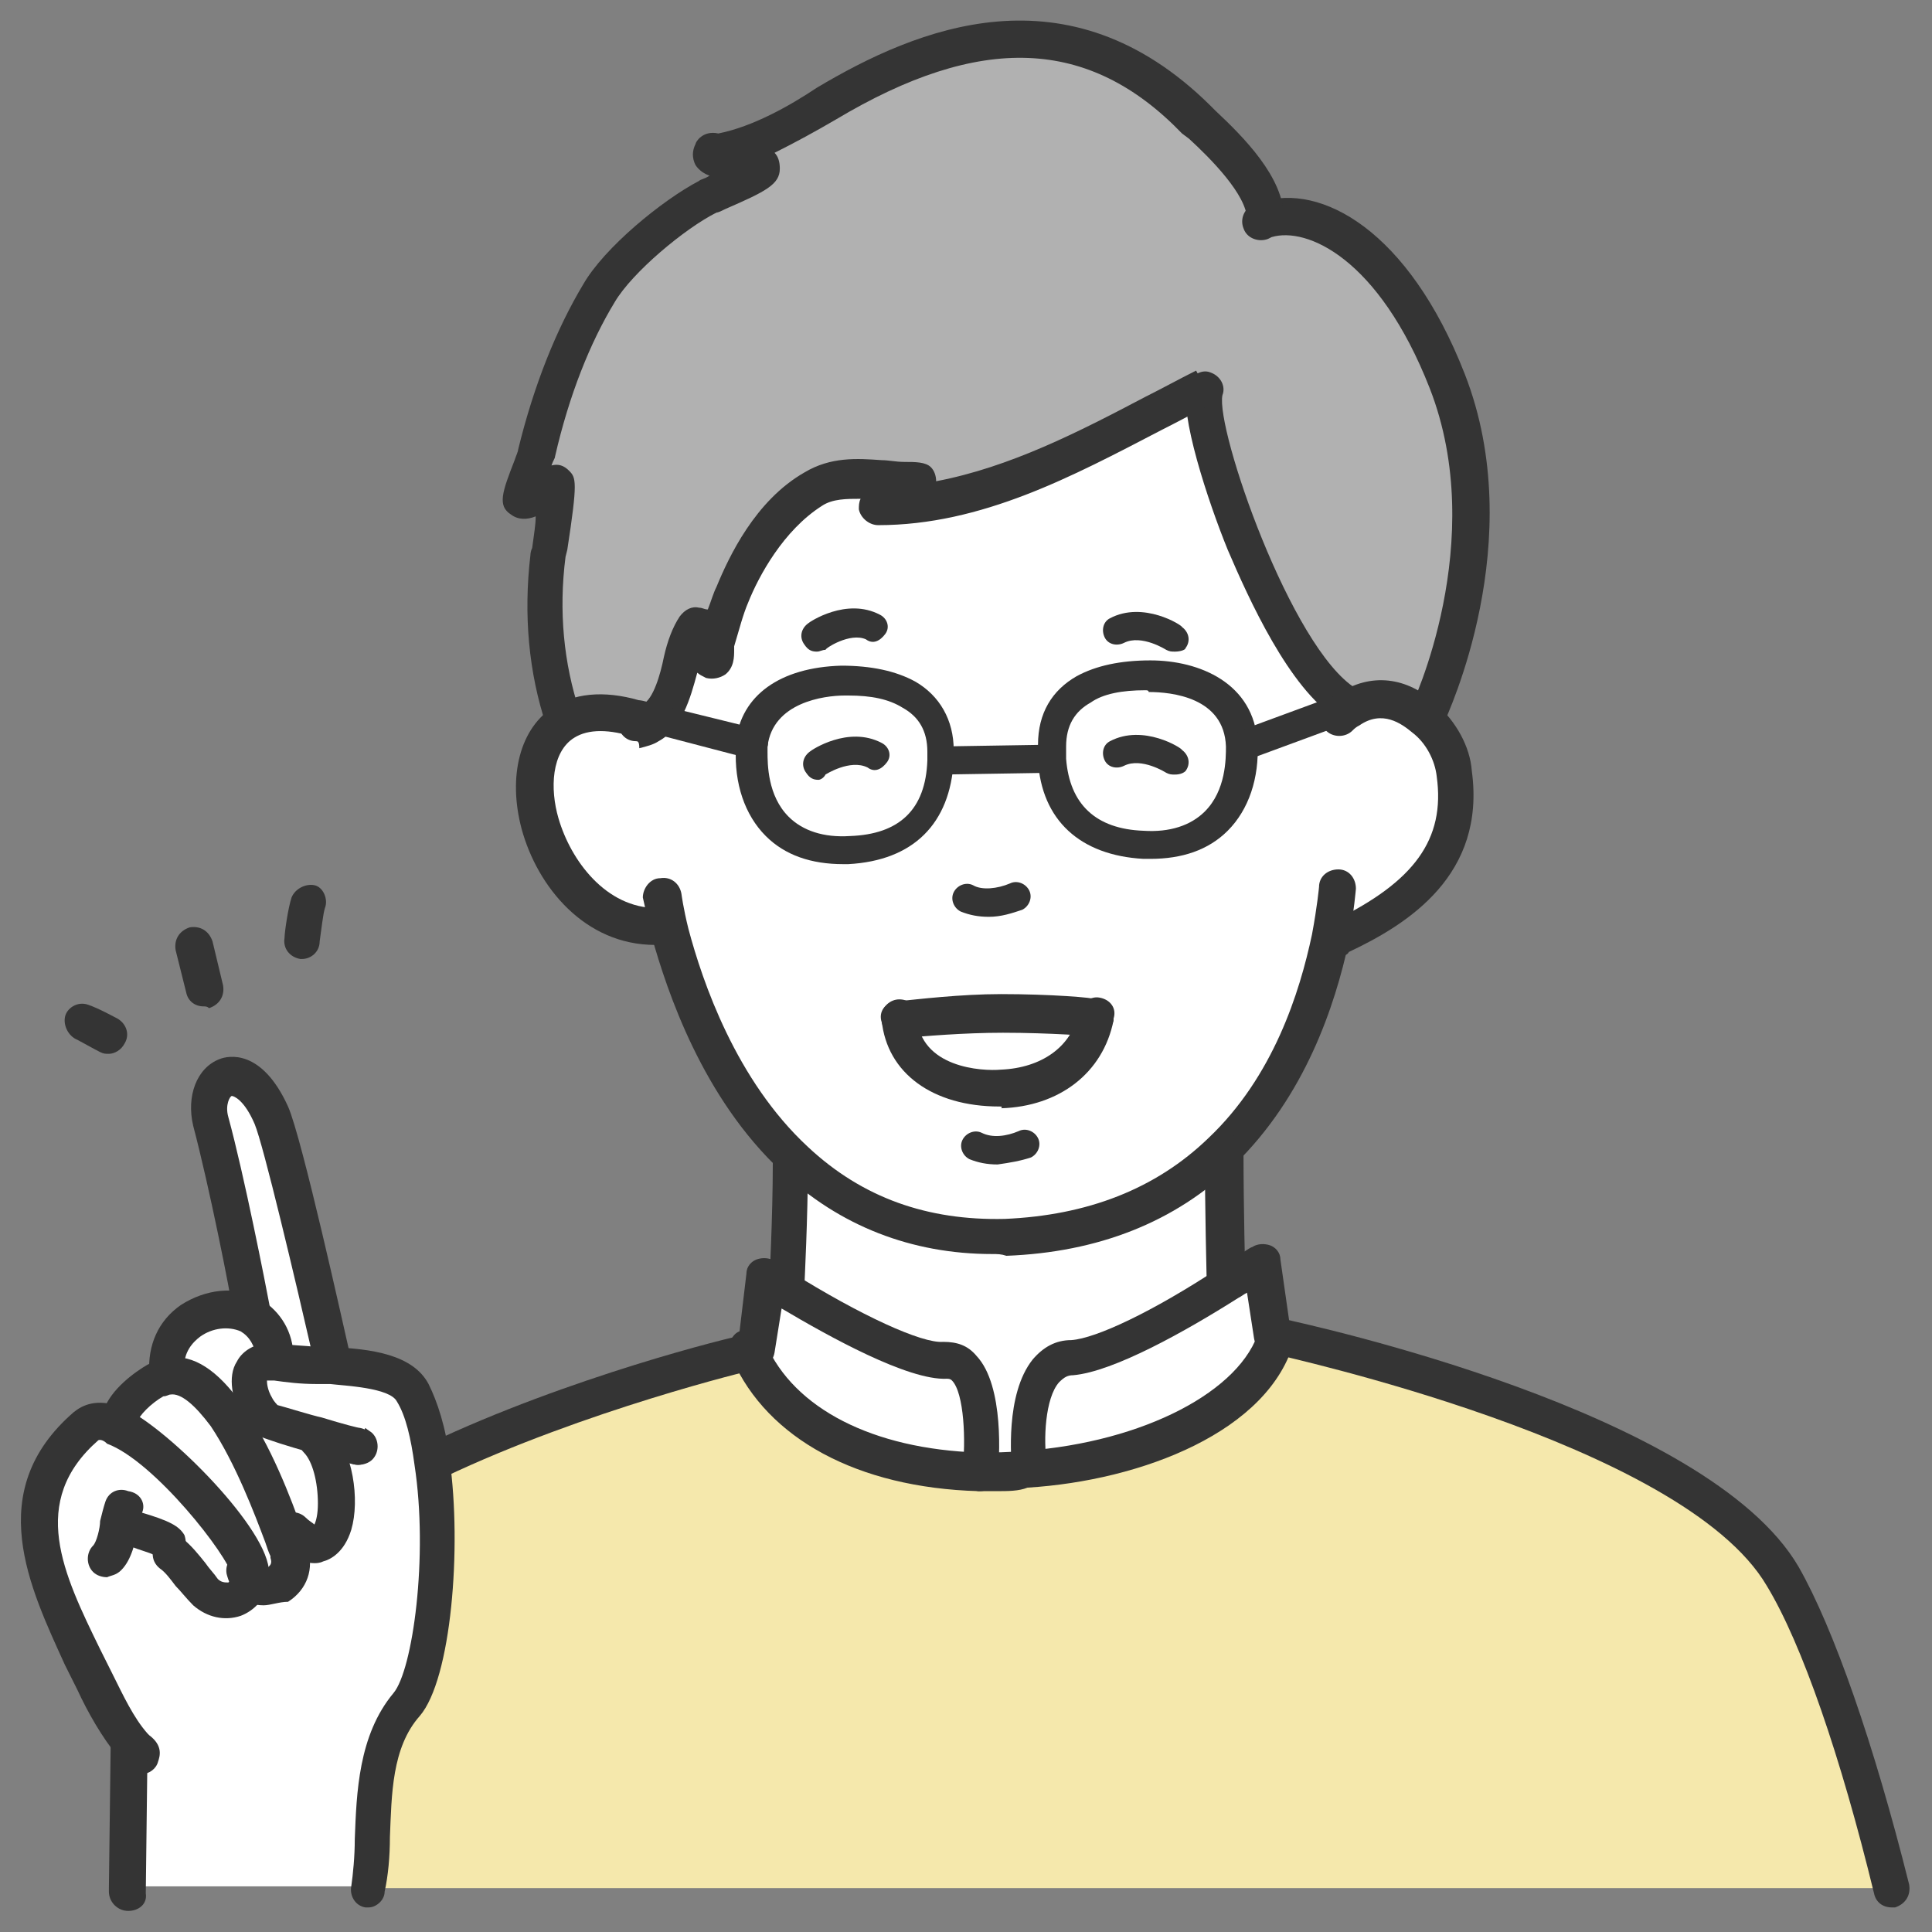 <?xml version="1.0" encoding="utf-8"?>
<!-- Generator: Adobe Illustrator 27.2.0, SVG Export Plug-In . SVG Version: 6.00 Build 0)  -->
<svg version="1.1" id="_レイヤー_2" xmlns="http://www.w3.org/2000/svg" xmlns:xlink="http://www.w3.org/1999/xlink" x="0px"
	 y="0px" viewBox="0 0 110 110" style="enable-background:new 0 0 110 110;" xml:space="preserve">
<rect x="0" y="0" width="110" height="110" fill="#808080" stroke="none"/>
<style type="text/css">
	.st0{fill:#F5E8AC;}
	.st1{fill:#FFFFFF;}
	.st2{fill:#B1B1B1;}
	.st3{fill:#343434;}
</style>
<g id="contents">
	<g>
		<g>
			<path class="st0" d="M107.7,107.5H21c0.5-2.6-0.4-7.5,2.2-10.5c1.5-1.7,2.2-8.8,1.5-13.8l0.3,0c7.8-3.7,17.1-6,17.8-6.2
				c2,4.6,7.3,6.6,13,6.8c1,0,1.9,0,2.8-0.1c6.6-0.5,13-3.3,14.2-7.7v0c1.3,0.3,23.7,5.2,28.7,13.6
				C103.7,93.3,106,100.2,107.7,107.5L107.7,107.5z"/>
			<path class="st1" d="M51.3,58c0.2,2.7,2.7,4.1,5.8,4c2.8-0.1,5-1.6,5.4-4.1l-0.3-0.1c0,0-2.6-0.2-5.3-0.2
				C54.5,57.6,51.9,57.9,51.3,58L51.3,58z M38.2,53l-0.9-0.3c-6.1,0-9-9.3-5.2-11.6c1-0.6,2.4-0.7,4.3-0.1v0c0.3,0,0.5-0.1,0.7-0.2
				l5.8,1.5c0,0.1,0,0.2,0,0.3c-0.1,2.5,1,5.9,5.6,5.7c3.6-0.1,5.1-2.2,5.2-5.1l0,0l6.2-0.1h0c0.2,2.7,1.7,4.7,5.2,4.9
				c4.5,0.2,5.7-3.2,5.6-5.7h0.2l5.7-2.1l0.1,0.2c1.5-1,3.1-0.6,4.3,0.5c0.9,0.8,1.6,2,1.7,3.2c0.6,4.7-2.4,7.3-6.4,9.3l-0.6-0.1
				c-0.6,3.2-2.2,8.4-6.2,12.2c-2.8,2.7-6.7,4.7-12.3,4.9c-5.2,0.2-9.1-1.7-11.9-4.4C41,61.9,39,56.1,38.2,53L38.2,53z"/>
			<path class="st2" d="M37.1,40.9c-0.2,0.1-0.4,0.2-0.7,0.2v0c-1.9-0.6-3.3-0.5-4.3,0.1l0-0.3c-1-2.9-1.2-6.1-0.8-9.3
				c0-0.3,0.6-3.9,0.5-4c-0.2-0.2-1.6,1-2,0.7c-0.2-0.1,0.8-2.3,0.9-2.6c0.8-3.1,1.9-6.4,3.6-9.1c1.1-1.9,4.2-4.5,6.2-5.5
				c0.4-0.2,3-1.2,3-1.6c0-1-3.2-0.2-2.7-1c0-0.1,0.2,0,0.4,0c2.1-0.3,4.2-1.6,6-2.7c7.5-4.5,14.5-5.8,21.1,0.8
				c1.3,1.3,3.9,3.7,3.9,5.7l0,0.1c2.8-0.9,7.4,1.5,10.3,9.2c3.6,9.2-1.2,19-1.2,19L81.1,41c-1.2-1.1-2.8-1.5-4.3-0.5l-0.1-0.2
				l0.1-0.3c-4.1-2.5-8.7-15.9-8.1-17.9l-0.1-0.3c-5.8,2.9-11.7,6.7-18.5,6.7c-0.3,0,0.5-0.1,0.7-0.3c0.2-0.1,1.4-0.9,1.4-1
				c0-0.1-0.7-0.1-0.8-0.1c-1.7,0-3.5-0.5-5.1,0.5c-2.2,1.3-3.7,3.8-4.6,6c-0.3,0.8-0.6,1.7-0.8,2.6c-0.1,0.3,0.1,1.1-0.2,1
				c-0.3-0.1-0.8-2.2-1.1-1.6C38.8,36.8,38.6,40,37.1,40.9L37.1,40.9z"/>
			<path class="st1" d="M76.7,40l-0.1,0.3l-5.7,2.1h-0.2c-0.1-3-2.9-3.9-5.2-3.9c-2.7,0-5.5,0.7-5.6,4c0,0.3,0,0.5,0,0.8h0l-6.2,0.1
				l0,0c0-0.2,0-0.4,0-0.6c-0.1-3.2-2.9-4-5.6-4c-2.2,0-4.9,0.9-5.2,3.6l-5.8-1.5c1.5-0.9,1.6-4.1,2.4-5.3c0.4-0.5,0.8,1.5,1.1,1.6
				c0.3,0.1,0.1-0.7,0.2-1c0.2-0.9,0.5-1.8,0.8-2.6c0.9-2.2,2.4-4.7,4.6-6c1.6-1,3.4-0.5,5.1-0.5c0.1,0,0.8-0.1,0.8,0.1
				c0,0.1-1.2,0.9-1.4,1c-0.2,0.2-1,0.3-0.7,0.3c6.7,0,12.7-3.8,18.5-6.7l0.1,0.3C68,24.1,72.6,37.5,76.7,40L76.7,40z"/>
			<path class="st1" d="M72.9,76.1L72.9,76.1c-1.2,4.4-7.6,7.2-14.2,7.7l0-0.3c0,0-0.7-6,2.5-6.1c2.2-0.1,6.5-2.7,8.9-4.2
				c1.1-0.7,1.9-1.2,1.9-1.2l0.6,4.2H72.9C72.8,76.1,72.8,76.1,72.9,76.1z"/>
			<path class="st1" d="M70.7,42.4c0.1,2.5-1,5.9-5.6,5.7c-3.5-0.1-5-2.1-5.2-4.9c0-0.3,0-0.5,0-0.8c0.1-3.2,2.9-4,5.6-4
				C67.7,38.5,70.5,39.4,70.7,42.4L70.7,42.4L70.7,42.4z"/>
			<path class="st1" d="M69.8,72.7l0.3,0.4c-2.5,1.6-6.8,4.1-8.9,4.2c-3.1,0.2-2.5,6.1-2.5,6.1l0,0.3c-1,0.1-1.9,0.1-2.8,0.1v0
				c0,0,0.7-6.6-2-6.4c-2.1,0.1-7.2-2.9-9.3-4.2l0.3-0.1c0,0,0.2-3.8,0.2-6.9l0.2-0.2c2.8,2.7,6.7,4.6,11.9,4.4
				c5.6-0.2,9.6-2.2,12.4-4.9l0.1,0.1C69.7,68.7,69.8,72.7,69.8,72.7L69.8,72.7z"/>
			<path class="st1" d="M62.3,57.8l0.3,0.1c-0.5,2.4-2.6,4-5.4,4.1c-3.2,0.1-5.7-1.3-5.8-4c0.6-0.1,3.3-0.4,5.7-0.4
				C59.7,57.6,62.3,57.9,62.3,57.8L62.3,57.8z"/>
			<path class="st1" d="M53.8,77.4c2.7-0.1,2,6.4,2,6.4v0c-5.7-0.2-11.1-2.3-13-6.8c0,0,0,0,0,0l0.2-0.1l0.5-4.2
				c0,0,0.3,0.2,0.9,0.6C46.6,74.5,51.7,77.5,53.8,77.4L53.8,77.4z"/>
			<path class="st1" d="M42.8,42.3c0.3-2.7,3-3.5,5.2-3.6c2.7,0,5.5,0.7,5.6,4c0,0.2,0,0.4,0,0.6c-0.1,2.8-1.7,4.9-5.2,5.1
				c-4.5,0.2-5.7-3.2-5.6-5.7C42.8,42.6,42.8,42.4,42.8,42.3L42.8,42.3z"/>
			<path class="st1" d="M18,81.8c-1.1-0.3-2.2-0.6-2.6-0.8c-0.3-0.1-0.6-0.4-0.8-0.9c-0.6-1-0.6-2.6,0.8-2.6c0.1,0,0.2,0,0.3,0
				c0.9,0.1,2,0.1,3.1,0.2c2,0.1,4,0.4,4.7,1.5c0.5,1,0.9,2.4,1.1,3.9c0.7,5.1,0,12.1-1.5,13.8c-2.6,3-1.7,7.9-2.2,10.5H7.3l0.1-8.1
				l0.2-0.1c-1-1.2-1.7-2.8-2.4-4.2C3,90.6,0,85.5,4.9,81.2c0.4-0.3,1-0.3,1.6-0.1c2.9,1.1,7.5,6.8,7.7,8.4c0,0.2,0,0.4,0,0.6
				c0.8,0.8,2.6-0.1,2.1-1.8c-0.1-0.3-0.2-0.6-0.3-1l0.6,0c2.8,2.9,3.3-3.3,1.4-5.3L18,81.8L18,81.8z"/>
			<path class="st1" d="M18.9,77.3l0,0.4c-1.1-0.1-2.3-0.1-3.1-0.2c-0.1,0-0.2,0-0.3,0l0.4-0.3c-0.1-1.2-0.7-1.9-1.5-2.3l0.1-0.1
				c-0.2-1.6-1.5-7.6-2.3-10.9c-0.6-2.4,1.7-4.2,3.4-0.3C16.2,65.3,18.9,77.3,18.9,77.3z"/>
			<path class="st1" d="M18,81.9c1.9,1.9,1.4,8.2-1.4,5.3l-0.6,0c-0.6-1.8-1.8-4.7-3.2-6.8l1.8-0.3c0.2,0.4,0.5,0.8,0.8,0.9
				c0.4,0.1,1.5,0.4,2.6,0.8L18,81.9L18,81.9z"/>
			<path class="st1" d="M9.6,78.2c1.1-0.1,2.3,0.9,3.2,2.2c1.4,2.1,2.6,5,3.2,6.8c0.1,0.4,0.3,0.8,0.3,1c0.5,1.7-1.4,2.5-2.1,1.8
				c0-0.2,0-0.3,0-0.6c-0.2-1.6-4.8-7.3-7.7-8.4l0.2-0.6c0.3-0.8,1.3-1.6,2-2C9.1,78.3,9.3,78.2,9.6,78.2z"/>
			<path class="st1" d="M15.8,77.2l-0.4,0.3c-1.5,0-1.4,1.6-0.8,2.6l-1.8,0.3c-1-1.4-2.1-2.4-3.2-2.2c-0.3-2.8,2.8-4.2,4.8-3.2
				C15.1,75.3,15.7,76.1,15.8,77.2L15.8,77.2z"/>
		</g>
		<path class="st3" d="M6.2,60c-0.2,0-0.3,0-0.5-0.1c-0.4-0.2-1.1-0.6-1.3-0.7c-0.5-0.2-0.8-0.8-0.7-1.3S4.4,57,5,57.2
			c0.6,0.2,1.5,0.7,1.7,0.8c0.5,0.3,0.7,0.9,0.4,1.4C6.9,59.8,6.5,60,6.2,60L6.2,60z"/>
		<g>
			<path class="st3" d="M66.9,44.1c-0.2,0-0.3,0-0.5-0.1l0,0c0,0-1.4-0.9-2.4-0.4c-0.4,0.2-0.9,0.1-1.1-0.3s-0.1-0.9,0.3-1.1
				c1.9-1,4.1,0.4,4.1,0.5c0.4,0.3,0.5,0.8,0.2,1.2C67.4,44,67.2,44.1,66.9,44.1L66.9,44.1z"/>
			<path class="st3" d="M46.6,44.4c-0.3,0-0.5-0.1-0.7-0.4c-0.3-0.4-0.2-0.9,0.2-1.2c0.1-0.1,2.2-1.5,4.1-0.5
				c0.4,0.2,0.6,0.7,0.3,1.1s-0.7,0.6-1.1,0.3c-1-0.5-2.4,0.4-2.4,0.4C46.9,44.3,46.7,44.4,46.6,44.4L46.6,44.4z"/>
			<path class="st3" d="M56.9,63c-3.8,0-6.4-1.9-6.7-4.9c0-0.1,0-0.1,0-0.2c0-0.6,0.5-1,1-1c0.5,0,0.9,0.3,1,0.8c0,0.1,0,0.1,0,0.2
				c0.2,2.9,3.7,3.1,4.8,3c2.3-0.1,4-1.3,4.4-3.2c0.1-0.6,0.7-1,1.2-0.9c0.6,0.1,1,0.6,0.8,1.2l0,0.1c-0.6,3-3.1,4.9-6.4,5
				C57.1,63,57,63,56.9,63L56.9,63z"/>
			<path class="st3" d="M51.2,59c-0.5,0-0.9-0.3-1-0.8C50,57.6,50.4,57.1,51,57c0,0,0.1,0,0.2,0c1-0.1,3.5-0.4,5.8-0.4
				c2.8,0,5.3,0.2,5.4,0.3c0.6,0,1,0.6,1,1.1s-0.6,1-1.1,1c0,0-2.5-0.2-5.2-0.2c-2.2,0-4.6,0.2-5.6,0.3C51.4,59,51.3,59,51.2,59
				L51.2,59z"/>
			<path class="st3" d="M20.4,83.4c-0.3,0-0.5-0.1-0.7-0.3l0.6-0.6l0.5-1.2c0.1,0.1,0.3,0.2,0.4,0.3c0.4,0.4,0.4,1.1,0,1.5
				C21,83.3,20.7,83.4,20.4,83.4L20.4,83.4z"/>
			<path class="st3" d="M21,108.6c-0.1,0-0.1,0-0.2,0c-0.6-0.1-0.9-0.7-0.8-1.2c0.1-0.7,0.2-1.7,0.2-2.7c0.1-2.6,0.2-5.9,2.2-8.3
				c1.1-1.3,2-7.8,1.2-13c-0.2-1.5-0.5-2.8-1-3.6c-0.4-0.8-3-0.9-3.8-1l-0.8,0c-0.9,0-1.7-0.1-2.4-0.2c-0.2,0-0.4,0-0.4,0
				c0,0.1,0,0.5,0.3,1c0.1,0.2,0.3,0.4,0.3,0.4c0.4,0.1,2,0.6,2.5,0.7c1.3,0.4,2.1,0.6,2.2,0.6c0.5,0.1,0.9,0.5,0.9,1
				c0,0.6-0.5,1.1-1,1.1c-0.2,0-0.3,0-2.7-0.7c-1.5-0.4-2.3-0.7-2.6-0.8c-0.6-0.2-1-0.7-1.4-1.3c-0.4-0.8-0.8-2.2-0.2-3.1
				c0.2-0.4,0.9-1.2,2.4-1c0.6,0.1,1.4,0.1,2.2,0.2l0.8,0c2.2,0.1,4.6,0.4,5.5,2.1c0.5,1,1,2.5,1.2,4.3c0.7,5,0.1,12.5-1.7,14.6
				c-1.6,1.8-1.6,4.5-1.7,6.9c0,1.1-0.1,2.2-0.3,3.1C21.9,108.2,21.4,108.6,21,108.6L21,108.6z"/>
			<path class="st3" d="M18.9,78.4c-0.5,0-0.9-0.3-1-0.8C16.8,72.8,15,65.2,14.5,64c-0.6-1.4-1.2-1.6-1.3-1.6
				c-0.1,0-0.4,0.5-0.2,1.2c0.9,3.3,2.1,9.4,2.4,11c0.1,0.6-0.3,1.1-0.9,1.2s-1.1-0.3-1.2-0.9c-0.2-1.4-1.4-7.4-2.3-10.8
				c-0.4-1.7,0.2-3.3,1.5-3.8c0.5-0.2,2.4-0.6,3.9,2.7c0.8,1.8,3.2,12.7,3.5,14c0.1,0.6-0.2,1.1-0.8,1.2
				C19.1,78.4,19,78.4,18.9,78.4L18.9,78.4z"/>
			<path class="st3" d="M9.6,79.3c-0.6,0-1-0.4-1.1-1c0,0,0-0.1,0-0.1c-0.1-1.6,0.5-3,1.8-3.9c1.4-0.9,3.1-1.1,4.4-0.4
				c1.1,0.6,1.9,1.7,2,3.1c0.1,0.6-0.3,1.1-0.9,1.2c-0.6,0.1-1.1-0.3-1.2-0.9c-0.1-0.7-0.4-1.2-0.9-1.5c-0.7-0.3-1.6-0.2-2.3,0.3
				c-0.4,0.3-1,0.9-0.9,1.9v0c0,0.1,0,0.1,0,0.2C10.6,78.8,10.1,79.3,9.6,79.3L9.6,79.3z"/>
			<path class="st3" d="M17.9,89c-0.7,0-1.4-0.4-2-1.1c-0.4-0.4-0.4-1.1,0-1.5c0.4-0.4,1.1-0.4,1.5,0c0.2,0.2,0.4,0.3,0.5,0.4
				c0.1-0.2,0.2-0.6,0.2-1.2c0-1.2-0.3-2.4-0.8-2.9c-0.4-0.4-0.4-1.1,0-1.5c0.4-0.4,1.1-0.4,1.5,0c1.3,1.4,1.7,4.2,1.2,5.9
				c-0.4,1.3-1.2,1.7-1.6,1.8C18.2,89,18,89,17.9,89L17.9,89z"/>
			<path class="st3" d="M15,91.4c-0.6,0-1.1-0.2-1.5-0.6c-0.3-0.3-0.5-0.8-0.6-1.2c-0.1-0.6,0.3-1.1,0.9-1.2
				c0.6-0.1,1.1,0.3,1.2,0.9c0,0,0.2,0,0.3-0.1c0.1-0.1,0.2-0.2,0.1-0.5l0-0.1c-0.1-0.2-0.2-0.5-0.3-0.8c-0.6-1.6-1.7-4.5-3.1-6.6
				c-0.9-1.2-1.7-1.9-2.3-1.8c-0.1,0-0.2,0.1-0.4,0.1c-0.7,0.4-1.4,1.1-1.5,1.5c-0.2,0.6-0.8,0.8-1.3,0.6s-0.8-0.8-0.6-1.3
				c0.4-1.2,1.8-2.2,2.5-2.6c0.4-0.2,0.8-0.3,1.2-0.4c1.4-0.2,2.8,0.7,4.2,2.7c1.6,2.2,2.8,5.4,3.4,7.1c0.1,0.4,0.2,0.7,0.3,0.9
				l0,0.1c0.4,1.2,0,2.4-1.1,3.1C15.9,91.2,15.4,91.4,15,91.4L15,91.4z"/>
			<path class="st3" d="M6.1,89.8c-0.3,0-0.6-0.1-0.8-0.3c-0.4-0.4-0.4-1.1,0-1.5c0.2-0.2,0.4-1,0.4-1.4c0.1-0.4,0.2-0.8,0.3-1.1
				c0.2-0.6,0.8-0.8,1.3-0.6C8,85,8.3,85.6,8.1,86.1c-0.1,0.2-0.1,0.5-0.2,0.8c-0.2,0.9-0.4,1.9-1,2.5C6.6,89.7,6.3,89.7,6.1,89.8
				L6.1,89.8z"/>
			<path class="st3" d="M9.5,88.9c-0.1,0-0.2,0-0.4-0.1c-0.2-0.1-0.3-0.2-0.4-0.3c-0.2-0.1-0.6-0.2-1.4-0.5C7.2,88,7.1,88,7.1,88
				c-0.6-0.2-0.8-0.8-0.6-1.3s0.8-0.8,1.3-0.6L8,86.1c1.7,0.5,2.2,0.8,2.5,1.3c0.1,0.3,0.1,0.6,0.1,0.9C10.4,88.7,10,88.9,9.5,88.9
				L9.5,88.9z M8.9,88.6L8.9,88.6L8.9,88.6z M8.6,87.5c0,0.1,0,0.1-0.1,0.2C8.5,87.6,8.5,87.6,8.6,87.5z"/>
			<path class="st3" d="M8.1,101c-0.1,0-0.2,0-0.4-0.1c-0.3-0.1-0.5-0.3-0.6-0.5c0,0,0,0-0.1-0.1l-0.1-0.1c-0.1-0.1-0.1-0.1-0.2-0.2
				c-0.9-1.1-1.7-2.5-2.3-3.8l-0.7-1.4C1.7,90.4-1,84.9,4.2,80.4c0.5-0.4,1.3-0.8,2.7-0.3c2.3,0.9,8.1,6.6,8.4,9.2
				c0,0.3,0,0.6,0,0.9c-0.2,0.8-0.8,1.5-1.6,1.8c-0.9,0.3-1.9,0.1-2.7-0.6c-0.4-0.4-0.7-0.8-1-1.1c-0.3-0.4-0.6-0.8-0.9-1
				c-0.5-0.4-0.5-1-0.2-1.5c0.4-0.5,1-0.5,1.5-0.2c0.5,0.4,0.9,0.9,1.3,1.4c0.2,0.3,0.5,0.6,0.7,0.9c0.2,0.2,0.4,0.2,0.6,0.2
				c0.1-0.1,0.2-0.1,0.2-0.2c0-0.1,0-0.1,0-0.2c-0.2-1.1-4.4-6.5-7.1-7.5C5.8,81.9,5.6,82,5.6,82c-4,3.5-2,7.6,0.1,11.9l0.7,1.4
				c0.6,1.2,1.2,2.5,2,3.4c0.1,0.1,0.1,0.1,0.1,0.1l0,0c0.8,0.6,0.6,1.2,0.5,1.5C8.9,100.7,8.5,101,8.1,101L8.1,101z"/>
			<path class="st3" d="M17.2,54.6c0,0-0.1,0-0.1,0c-0.6-0.1-1-0.6-0.9-1.2c0-0.3,0.2-1.7,0.4-2.3c0.2-0.5,0.8-0.8,1.3-0.7
				s0.8,0.8,0.6,1.3c-0.1,0.3-0.2,1.2-0.3,1.9C18.2,54.2,17.7,54.6,17.2,54.6L17.2,54.6z"/>
			<path class="st3" d="M11.6,57.3c-0.5,0-0.9-0.3-1-0.8L10,54.1c-0.1-0.6,0.2-1.1,0.8-1.3c0.6-0.1,1.1,0.2,1.3,0.8l0.6,2.5
				c0.1,0.6-0.2,1.1-0.8,1.3C11.8,57.3,11.7,57.3,11.6,57.3z"/>
			<path class="st3" d="M7.3,108.8c-0.6,0-1.1-0.5-1.1-1.1v-0.2l0.1-8.1c0-0.6,0.5-1,1.1-1h0c0.6,0,1,0.5,1,1.1l-0.1,8.3
				C8.4,108.4,7.9,108.8,7.3,108.8L7.3,108.8z"/>
			<path class="st3" d="M56.5,71.4c-4.6,0-8.7-1.6-12-4.7c-4.5-4.2-6.5-10.2-7.4-13.4c-0.3-1.3-0.5-2.2-0.5-2.2
				C36.6,50.6,37,50,37.6,50c0.6-0.1,1.1,0.3,1.2,0.9c0,0,0.1,0.8,0.4,2c0.8,3,2.7,8.6,6.8,12.4c3.1,2.9,6.8,4.2,11.2,4.1
				c4.7-0.2,8.6-1.7,11.6-4.6c3.7-3.5,5.2-8.3,5.9-11.6c0.3-1.6,0.4-2.7,0.4-2.7c0-0.6,0.5-1,1.1-1c0.6,0,1,0.5,1,1.1
				c0,0-0.1,1.2-0.4,3c-0.8,3.7-2.5,8.8-6.5,12.7c-3.4,3.3-7.8,5-13,5.2C57,71.4,56.8,71.4,56.5,71.4L56.5,71.4z"/>
			<path class="st3" d="M37.3,53.8c-4,0-6.7-3.3-7.6-6.6c-0.8-3-0.1-5.8,1.9-7c1.3-0.8,3.1-0.9,5.2-0.2c0.5,0.2,0.9,0.8,0.7,1.3
				s-0.8,0.9-1.3,0.7c-1.5-0.5-2.7-0.5-3.5,0c-1.3,0.8-1.4,2.9-0.9,4.6c0.7,2.4,2.7,5.1,5.6,5.1c0.6,0,1,0.5,1,1
				S37.9,53.8,37.3,53.8z"/>
			<path class="st3" d="M76.4,54.4c-0.4,0-0.8-0.2-0.9-0.6c-0.2-0.5,0-1.2,0.5-1.4c4.5-2.2,6.3-4.6,5.8-8.2
				c-0.1-0.9-0.6-1.9-1.4-2.5c-0.6-0.5-1.7-1.3-3-0.4c-0.2,0.1-0.3,0.2-0.4,0.3c-0.4,0.4-1.1,0.4-1.5,0s-0.4-1.1,0-1.5
				c0.2-0.2,0.4-0.4,0.7-0.6c1.8-1.2,3.9-1,5.6,0.6c1.1,1,1.9,2.4,2,3.8c0.8,5.9-3.6,8.7-7,10.3C76.7,54.4,76.5,54.4,76.4,54.4z"/>
			<path class="st3" d="M56.3,52.2c-0.6,0-1.1-0.1-1.6-0.3c-0.4-0.2-0.6-0.7-0.4-1.1s0.7-0.6,1.1-0.4c0.5,0.3,1.4,0.2,2.1-0.1
				c0.4-0.2,0.9,0,1.1,0.4c0.2,0.4,0,0.9-0.4,1.1C57.6,52,57,52.2,56.3,52.2z"/>
			<path class="st3" d="M56.8,66.3c-0.6,0-1.1-0.1-1.6-0.3c-0.4-0.2-0.6-0.7-0.4-1.1c0.2-0.4,0.7-0.6,1.1-0.4
				c0.6,0.3,1.4,0.2,2.1-0.1c0.4-0.2,0.9,0,1.1,0.4c0.2,0.4,0,0.9-0.4,1.1C58.1,66.1,57.5,66.2,56.8,66.3L56.8,66.3z"/>
			<path class="st3" d="M76.7,41.1c-0.2,0-0.4,0-0.6-0.2c-2.7-1.7-5-6.8-6.2-9.6c-1.1-2.7-2.8-7.8-2.3-9.4c0.2-0.5,0.8-0.9,1.3-0.7
				c0.6,0.2,0.9,0.8,0.7,1.3c-0.4,1.9,3.9,14.4,7.6,16.7c0.5,0.3,0.6,1,0.3,1.5C77.4,40.9,77.1,41.1,76.7,41.1L76.7,41.1z"/>
			<path class="st3" d="M81.2,41.8c-0.1,0-0.3,0-0.4-0.1c-0.5-0.2-0.7-0.9-0.5-1.4c0.1-0.1,4.5-9.5,1.1-18.2c-2.9-7.4-7-9.2-9-8.6
				l-0.2,0.1c-0.5,0.2-1.2,0-1.4-0.6c-0.2-0.5,0-1.1,0.6-1.4c0.1,0,0.1-0.1,0.2-0.1l0.1,0c0,0,0.1,0,0.1,0c3.4-1.1,8.4,1.6,11.6,9.8
				c3.7,9.5-1,19.4-1.2,19.9C82,41.6,81.6,41.8,81.2,41.8L81.2,41.8z"/>
			<path class="st3" d="M69.8,73.8c-0.6,0-1-0.4-1.1-1c0,0-0.1-4.1-0.1-7.2c0-0.6,0.5-1.1,1.1-1.1s1.1,0.5,1.1,1.1
				c0,3.1,0.1,7.1,0.1,7.1C70.9,73.2,70.4,73.7,69.8,73.8C69.8,73.8,69.8,73.8,69.8,73.8L69.8,73.8z"/>
			<path class="st3" d="M44.8,74.2C44.8,74.2,44.8,74.2,44.8,74.2c-0.7,0-1.1-0.5-1-1.1c0,0,0.2-3.8,0.2-6.9c0-0.6,0.5-1.1,1-1.1
				s1,0.5,1,1.1c0,3.1-0.2,6.9-0.2,7C45.8,73.8,45.4,74.2,44.8,74.2L44.8,74.2z"/>
			<path class="st3" d="M66.9,37.1c-0.2,0-0.3,0-0.5-0.1l0,0c0,0-1.4-0.9-2.4-0.4c-0.4,0.2-0.9,0.1-1.1-0.3s-0.1-0.9,0.3-1.1
				c1.9-1,4.1,0.4,4.1,0.5c0.4,0.3,0.5,0.8,0.2,1.2C67.5,37,67.2,37.1,66.9,37.1z"/>
			<path class="st3" d="M46.5,37.1c-0.3,0-0.5-0.1-0.7-0.4c-0.3-0.4-0.2-0.9,0.2-1.2c0.1-0.1,2.2-1.5,4.1-0.5
				c0.4,0.2,0.6,0.7,0.3,1.1s-0.7,0.6-1.1,0.3C48.4,36,47,36.9,47,37C46.8,37,46.7,37.1,46.5,37.1z"/>
			<path class="st3" d="M56.7,84.9c-0.3,0-0.7,0-1,0c-6.9-0.2-12-3-14-7.5l-0.1-0.2c-0.2-0.5,0-1.2,0.5-1.4c0.5-0.2,1.2,0,1.4,0.5
				l0.1,0.2c1.6,3.7,6.1,6,12.1,6.2c0.8,0,1.7,0,2.7-0.1c6.7-0.5,12.3-3.4,13.3-6.9c0.2-0.6,0.7-0.9,1.3-0.7
				c0.6,0.2,0.9,0.7,0.7,1.3c-1.4,5.2-8.7,8-15.2,8.4C58,84.9,57.4,84.9,56.7,84.9L56.7,84.9z"/>
			<path class="st3" d="M107.7,108.6c-0.5,0-0.9-0.3-1-0.8c-1.9-7.8-4.1-14.2-6.1-17.5c-4.8-8.2-27.8-13.1-28-13.2c0,0-0.1,0-0.1,0
				c-0.5-0.1-0.8-0.5-0.8-1c0-0.7,0.6-1.2,1.4-1c1.3,0.3,24.1,5.2,29.3,14.1c2,3.5,4.3,10.1,6.3,18.1c0.1,0.6-0.2,1.1-0.8,1.3
				C107.9,108.6,107.8,108.6,107.7,108.6L107.7,108.6z"/>
			<path class="st3" d="M24.9,84.2c-0.4,0-0.8-0.2-1-0.6c-0.2-0.5,0-1.2,0.5-1.4c8-3.8,17.3-6.1,18-6.2c0.8-0.2,1.4,0.3,1.4,1
				c0,0.5-0.3,0.9-0.8,1c0,0-0.1,0-0.1,0c-0.1,0-9.6,2.3-17.6,6.1C25.2,84.2,25.1,84.2,24.9,84.2L24.9,84.2z"/>
			<path class="st3" d="M36.2,42.2c-0.6,0-1-0.5-1-1s0.5-1,1-1c0,0,0.1,0,0.1,0c0.1,0,0.2,0,0.3-0.1c0.6-0.3,1-1.7,1.2-2.7
				c0.2-0.9,0.5-1.7,0.9-2.3c0.3-0.4,0.7-0.6,1.1-0.5c0.2,0,0.3,0.1,0.5,0.1c0.2-0.5,0.3-0.9,0.5-1.3c0.7-1.7,2.2-4.9,5-6.5
				c1.5-0.9,3-0.8,4.4-0.7c0.4,0,0.8,0.1,1.3,0.1c0.6,0,1.2,0,1.5,0.3c0.2,0.2,0.3,0.5,0.3,0.8c4.2-0.8,8.1-2.8,11.9-4.8
				c1-0.5,1.9-1,2.9-1.5l0.5,0.9l0.4,1c-1,0.5-1.9,1-2.9,1.5c-5,2.6-10.2,5.4-16.1,5.4c-0.5,0-1-0.4-1.1-0.9c0-0.2,0-0.4,0.1-0.6
				c-0.8,0-1.6,0-2.2,0.4c-2.2,1.4-3.6,4-4.2,5.5c-0.3,0.7-0.5,1.5-0.8,2.5c0,0,0,0.1,0,0.2c0,0.4,0,1-0.5,1.4
				c-0.3,0.2-0.7,0.3-1.1,0.2c-0.2-0.1-0.4-0.2-0.5-0.3c-0.4,1.5-0.9,3.2-2.2,3.9c-0.3,0.2-0.7,0.3-1.1,0.4
				C36.4,42.2,36.3,42.2,36.2,42.2L36.2,42.2z"/>
			<path class="st3" d="M32.1,42c-0.4,0-0.9-0.3-1-0.7c-1-3-1.3-6.3-0.9-9.7c0,0,0-0.2,0.1-0.4c0.1-0.8,0.2-1.3,0.2-1.8
				c-0.5,0.2-1,0.2-1.4-0.1c-0.8-0.5-0.5-1.3,0.2-3.1c0.1-0.3,0.2-0.5,0.2-0.6c0.9-3.7,2.2-6.9,3.7-9.4c1.2-2.1,4.5-4.8,6.6-5.9
				c0.1-0.1,0.3-0.1,0.6-0.3c0,0,0,0,0,0c-0.3-0.1-0.6-0.3-0.8-0.6c-0.2-0.4-0.2-0.8,0-1.2c0-0.1,0.4-0.8,1.3-0.6
				C42.9,7.2,45,6,46.5,5C52.2,1.6,60.8-2,68.9,6l0.3,0.3c1.6,1.5,3.9,3.8,3.9,6.1c0,0.6-0.5,1.1-1.1,1.1S71,13,71,12.5
				c0-1.4-2.1-3.5-3.3-4.6l-0.4-0.3C62,2.1,55.8,1.9,47.6,6.8c-1.2,0.7-2.3,1.3-3.5,1.9c0.2,0.2,0.3,0.5,0.3,0.9
				c0,0.9-0.8,1.3-3.1,2.3c-0.2,0.1-0.4,0.2-0.5,0.2c-1.8,0.9-4.8,3.4-5.8,5.1c-1.4,2.3-2.6,5.3-3.4,8.8c0,0.1-0.1,0.2-0.2,0.5
				c0.4-0.1,0.7,0,1,0.3c0.4,0.4,0.5,0.6-0.1,4.5l-0.1,0.4c-0.4,3.1-0.1,6.1,0.8,8.8c0.2,0.5-0.1,1.2-0.7,1.3
				C32.3,42,32.2,42,32.1,42L32.1,42z"/>
			<path class="st3" d="M58.6,84.5c-0.5,0-1-0.4-1-0.9c0-0.4-0.4-4.2,1.2-6.2c0.6-0.7,1.3-1.1,2.2-1.1c1.4-0.1,4.6-1.6,8.4-4.1
				c1.1-0.7,1.8-1.2,1.9-1.2c0.3-0.2,0.7-0.2,1-0.1c0.3,0.1,0.6,0.4,0.6,0.8l0.6,4.2c0.1,0.6-0.3,1.1-0.9,1.2s-1.1-0.3-1.2-0.9
				l-0.4-2.6c-0.2,0.1-0.3,0.2-0.5,0.3c-3,1.9-7.1,4.2-9.4,4.4c-0.3,0-0.5,0.1-0.8,0.4c-0.8,0.9-0.9,3.3-0.7,4.6
				c0.1,0.6-0.4,1.1-0.9,1.2C58.7,84.5,58.7,84.5,58.6,84.5L58.6,84.5z"/>
			<path class="st3" d="M55.8,84.9c0,0-0.1,0-0.1,0c-0.6-0.1-1-0.6-0.9-1.2c0.2-1.6,0.1-4.4-0.6-5.1c-0.1-0.1-0.2-0.1-0.3-0.1
				c-2.2,0.1-6.7-2.4-9.4-4L44.1,77c-0.1,0.6-0.6,1-1.2,0.9c-0.6-0.1-1-0.6-0.9-1.2l0.5-4.2c0-0.4,0.3-0.7,0.6-0.8
				c0.3-0.1,0.7-0.1,1,0.1c0,0,0.3,0.2,0.9,0.6c4,2.5,7.5,4.1,8.7,4c0.8,0,1.4,0.2,1.9,0.8c1.6,1.7,1.3,6,1.2,6.8
				C56.8,84.5,56.3,84.9,55.8,84.9L55.8,84.9z"/>
			<path class="st3" d="M65.5,48.9c-0.1,0-0.3,0-0.4,0c-3.6-0.2-5.8-2.2-6-5.6c0-0.3,0-0.6,0-0.9c0-1.8,0.8-3.1,2.2-3.9
				c1.1-0.6,2.5-0.9,4.2-0.9c2.8,0,5.9,1.3,6.1,4.7c0.1,2-0.5,3.8-1.7,5C68.8,48.4,67.3,48.9,65.5,48.9L65.5,48.9z M65.2,39.3
				c-1.3,0-2.4,0.2-3.1,0.7c-0.9,0.5-1.4,1.3-1.4,2.5c0,0.2,0,0.5,0,0.7c0,0,0,0,0,0c0.2,2.6,1.7,4,4.4,4.1c1.5,0.1,2.7-0.3,3.5-1.1
				c1.2-1.2,1.2-3,1.2-3.7c-0.1-2.8-3.1-3.1-4.4-3.1C65.4,39.3,65.3,39.3,65.2,39.3L65.2,39.3z"/>
			<path class="st3" d="M48,49.2c-1.8,0-3.3-0.5-4.4-1.6c-1.2-1.2-1.8-3-1.7-5c0-0.2,0-0.3,0-0.4c0.3-2.6,2.5-4.2,6-4.3
				c1.7,0,3.1,0.3,4.2,0.9c1.4,0.8,2.2,2.2,2.2,3.9c0,0.2,0,0.4,0,0.6c-0.2,3.6-2.3,5.7-6,5.9C48.3,49.2,48.2,49.2,48,49.2L48,49.2z
				 M48.3,39.6c-0.1,0-0.1,0-0.2,0c-1.2,0-4.1,0.4-4.4,2.9c0,0.1,0,0.2,0,0.3c0,0.7,0,2.5,1.2,3.7c0.8,0.8,2,1.2,3.5,1.1
				c2.8-0.1,4.3-1.5,4.4-4.3l0,0c0-0.2,0-0.3,0-0.5c0-1.2-0.5-2-1.4-2.5C50.6,39.8,49.6,39.6,48.3,39.6L48.3,39.6z"/>
			<path class="st3" d="M42.9,43.2c-0.1,0-0.1,0-0.2,0h0l-6.5-1.7c-0.5-0.1-0.7-0.6-0.6-1s0.6-0.7,1-0.6l6.5,1.6
				c0.5,0.1,0.7,0.6,0.6,1C43.6,42.9,43.2,43.2,42.9,43.2L42.9,43.2z"/>
			<path class="st3" d="M70.9,43.2c-0.3,0-0.7-0.2-0.8-0.5c-0.2-0.4,0.1-0.9,0.5-1.1l5.7-2.1c0.4-0.2,0.9,0.1,1.1,0.5
				s-0.1,0.9-0.5,1.1l-5.7,2.1C71.1,43.2,71,43.2,70.9,43.2z"/>
			<path class="st3" d="M53.6,44.1c-0.5,0-0.8-0.4-0.8-0.8c0-0.5,0.4-0.8,0.8-0.8l6.2-0.1c0.5,0,0.8,0.4,0.8,0.8
				c0,0.5-0.4,0.8-0.8,0.8L53.6,44.1L53.6,44.1L53.6,44.1z"/>
		</g>
	</g>
</g>
</svg>
